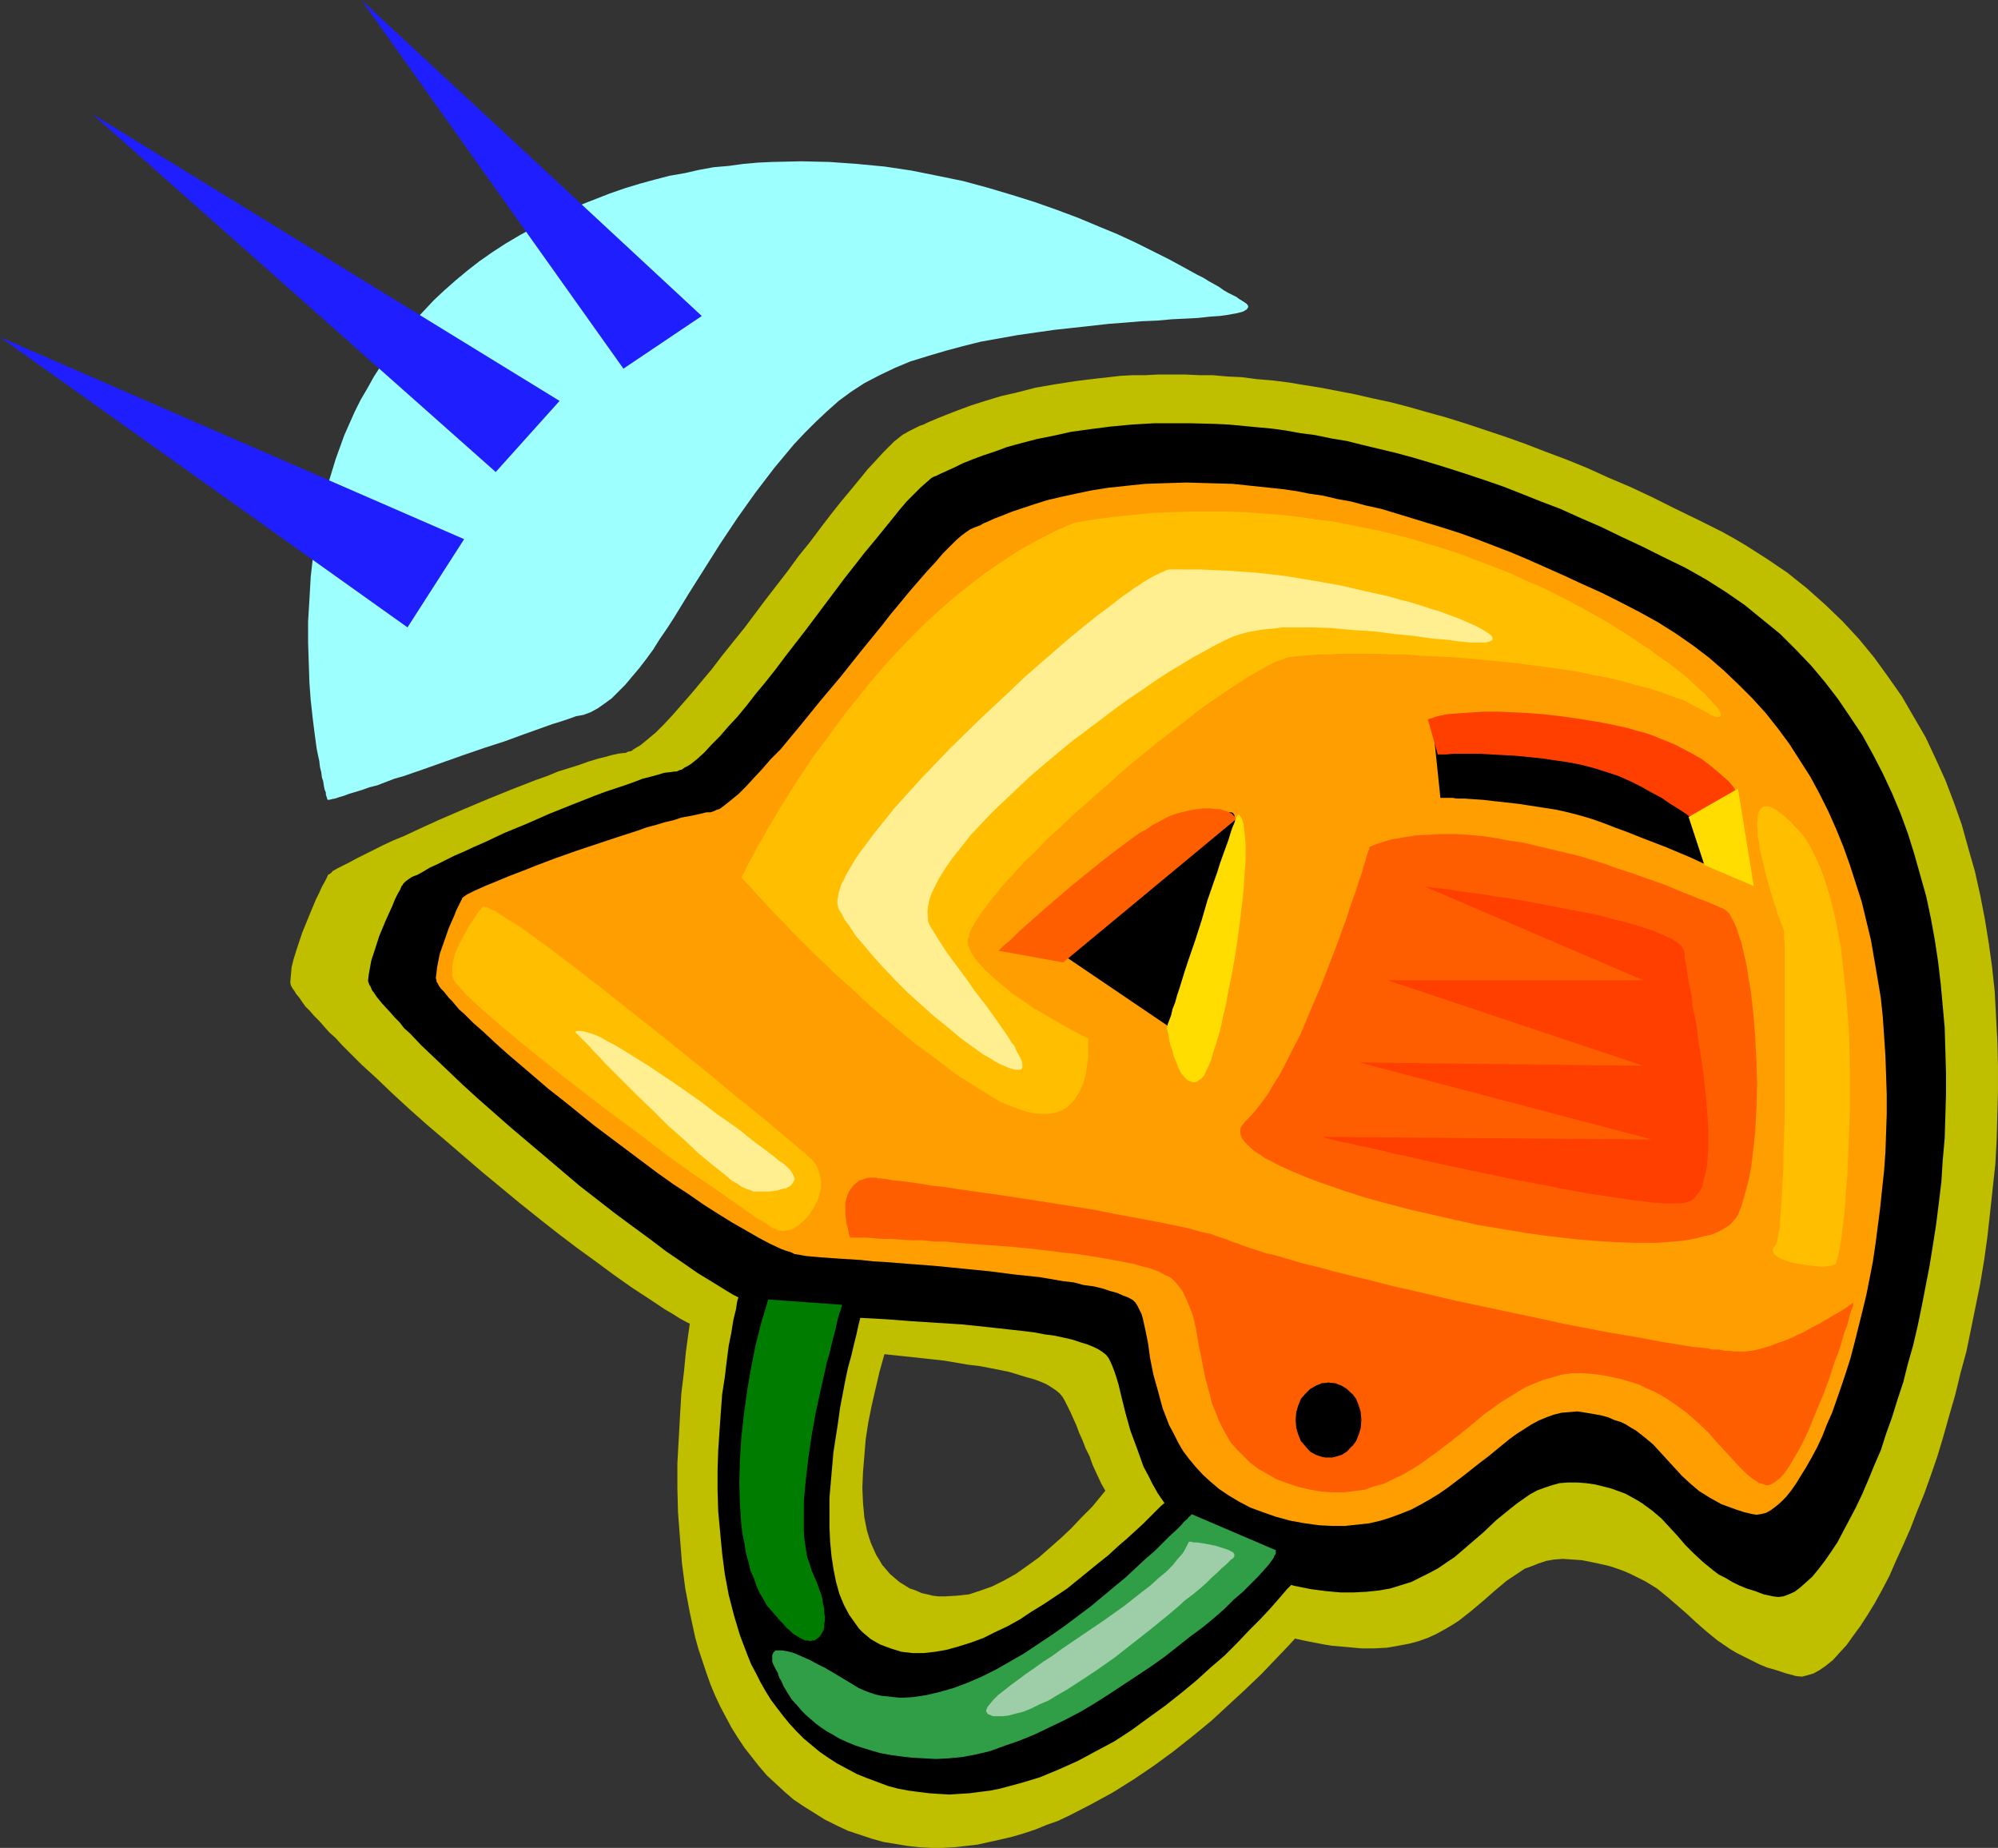 <?xml version="1.0" encoding="UTF-8" standalone="no"?>
<svg
   version="1.0"
   width="129.766mm"
   height="120mm"
   id="svg28"
   sodipodi:docname="Bike Helmet 2.wmf"
   xmlns:inkscape="http://www.inkscape.org/namespaces/inkscape"
   xmlns:sodipodi="http://sodipodi.sourceforge.net/DTD/sodipodi-0.dtd"
   xmlns="http://www.w3.org/2000/svg"
   xmlns:svg="http://www.w3.org/2000/svg">
  <rect width="100%" height="100%" fill="#333333" stroke="none"/>
  <sodipodi:namedview
     id="namedview28"
     pagecolor="#ffffff"
     bordercolor="#000000"
     borderopacity="0.25"
     inkscape:showpageshadow="2"
     inkscape:pageopacity="0.0"
     inkscape:pagecheckerboard="0"
     inkscape:deskcolor="#d1d1d1"
     inkscape:document-units="mm" />
  <defs
     id="defs1">
    <pattern
       id="WMFhbasepattern"
       patternUnits="userSpaceOnUse"
       width="6"
       height="6"
       x="0"
       y="0" />
  </defs>
  <path
     style="fill:#bfbf00;fill-opacity:1;fill-rule:evenodd;stroke:none"
     d="m 334.188,382.451 -0.162,0.162 v 0.162 l -0.323,0.323 -0.323,0.485 -0.485,0.485 -0.485,0.808 -0.485,0.808 -0.808,0.808 -0.808,0.969 -0.808,1.131 -0.97,1.293 -0.97,1.131 -1.131,1.293 -1.131,1.454 -1.293,1.616 -1.293,1.454 -2.909,3.232 -3.232,3.555 -3.394,3.555 -3.555,3.716 -3.878,3.716 -4.202,3.878 -4.202,3.878 -4.525,3.716 -4.686,3.716 -4.848,3.555 -5.01,3.393 -5.171,3.232 -5.333,2.908 -5.333,2.747 -2.747,1.293 -2.747,0.969 -2.747,1.131 -2.909,0.969 -2.747,0.808 -2.747,0.646 -2.909,0.646 -2.909,0.646 -2.747,0.323 -2.909,0.323 -2.909,0.162 h -2.909 l -2.909,-0.162 -2.909,-0.323 -2.909,-0.485 -2.909,-0.485 -2.909,-0.808 -2.909,-0.969 -2.909,-0.969 -2.747,-1.293 -2.909,-1.454 -2.586,-1.616 -2.586,-1.616 -2.424,-1.616 -2.262,-1.939 -2.262,-2.1 -2.101,-1.939 -1.939,-2.262 -1.778,-2.262 -1.778,-2.262 -1.616,-2.424 -1.616,-2.585 -1.293,-2.424 -1.454,-2.747 -1.293,-2.747 -1.131,-2.747 -0.97,-2.747 -0.97,-2.908 -0.97,-2.908 -0.808,-2.908 -1.293,-5.978 -1.131,-5.978 -0.808,-6.14 -0.485,-6.14 -0.485,-6.301 -0.162,-5.978 v -6.14 l 0.323,-5.817 0.323,-5.817 0.323,-5.494 0.646,-5.332 0.485,-5.009 0.646,-4.686 0.646,-4.524 0.323,-2.1 0.485,-1.939 0.323,-1.777 0.323,-1.777 0.323,-1.616 0.162,-1.616 0.323,-1.293 0.323,-1.293 0.162,-1.131 0.323,-0.969 0.162,-0.808 0.162,-0.808 0.162,-0.485 0.162,-0.485 v -0.323 0 l 57.53,-9.533 v 0 l -0.162,0.162 v 0.323 l -0.162,0.323 -0.323,0.485 -0.162,0.646 -0.323,0.646 -0.323,0.808 -0.485,0.969 -0.323,0.969 -0.97,2.1 -0.97,2.585 -1.131,2.747 -1.293,3.07 -1.131,3.393 -1.293,3.393 -1.293,3.716 -1.131,3.878 -1.293,3.878 -1.131,4.039 -1.131,4.039 -0.97,4.201 -0.97,4.201 -0.808,4.039 -0.646,4.201 -0.323,4.039 -0.323,3.878 -0.162,3.878 0.162,3.716 0.323,3.555 0.646,3.232 0.485,1.616 0.485,1.454 0.646,1.454 0.646,1.454 0.808,1.293 0.646,1.131 0.97,1.131 0.97,1.131 1.131,0.969 1.131,0.969 1.293,0.808 1.293,0.808 1.454,0.485 1.454,0.646 1.454,0.323 1.293,0.323 1.454,0.162 h 1.616 l 2.747,-0.162 3.07,-0.323 2.909,-0.969 2.747,-0.969 2.909,-1.454 2.909,-1.616 2.747,-1.939 2.909,-2.1 2.586,-2.262 2.747,-2.424 2.586,-2.424 2.586,-2.747 2.586,-2.585 2.262,-2.747 2.262,-2.747 2.101,-2.747 2.101,-2.747 1.939,-2.585 1.778,-2.585 1.778,-2.424 1.454,-2.262 1.454,-2.1 1.131,-1.939 1.131,-1.777 0.97,-1.454 0.646,-1.131 0.323,-0.485 0.162,-0.323 0.162,-0.323 0.162,-0.323 h 0.162 v -0.162 z"
     id="path1" />
  <path
     style="fill:#bfbf00;fill-opacity:1;fill-rule:evenodd;stroke:none"
     d="m 80.477,214.735 v 0 0.162 l -0.162,0.323 -0.162,0.323 -0.485,0.969 -0.646,1.131 -0.646,1.454 -0.808,1.616 -0.808,1.939 -0.808,1.939 -1.778,4.363 -1.454,4.363 -0.646,2.1 -0.485,1.939 -0.162,1.777 -0.162,1.777 v 0.323 l 0.162,0.646 0.323,0.646 0.485,0.646 0.485,0.808 0.808,0.969 0.646,0.969 0.808,1.131 1.131,1.131 0.97,1.131 1.293,1.293 1.131,1.293 1.293,1.454 1.616,1.454 1.454,1.616 1.616,1.616 3.232,3.232 3.717,3.393 3.878,3.716 4.04,3.716 4.363,3.878 4.363,3.716 9.211,7.917 9.373,7.756 4.848,3.878 4.525,3.555 4.686,3.555 4.686,3.393 4.363,3.232 4.363,3.07 4.202,2.747 3.878,2.585 1.939,1.131 1.778,1.131 1.778,0.969 1.778,0.808 1.616,0.969 1.616,0.646 1.454,0.646 1.454,0.646 1.293,0.485 1.293,0.323 1.131,0.323 h 0.97 l 2.101,0.323 h 2.262 l 2.424,0.162 2.586,0.323 2.586,0.162 2.747,0.162 5.656,0.485 5.979,0.485 6.141,0.485 6.141,0.646 6.141,0.646 5.818,0.646 5.656,0.969 2.747,0.323 2.586,0.485 2.424,0.485 2.424,0.485 2.101,0.646 2.101,0.646 1.778,0.485 1.778,0.646 1.454,0.646 1.293,0.808 0.97,0.646 0.97,0.808 0.646,0.808 0.646,1.131 0.646,1.293 0.646,1.293 0.646,1.454 0.808,1.777 0.646,1.777 0.808,1.777 0.808,2.1 0.97,1.939 0.808,2.262 0.97,2.1 1.131,2.424 1.293,2.262 1.293,2.262 1.293,2.424 1.454,2.424 1.778,2.262 1.778,2.424 1.939,2.262 1.939,2.262 2.262,2.262 2.424,2.262 2.586,2.1 2.747,1.939 3.07,1.939 3.07,1.777 3.394,1.777 3.555,1.616 3.878,1.454 4.04,1.293 4.363,1.131 2.262,0.485 4.202,0.808 1.939,0.323 3.717,0.323 3.555,0.323 h 3.232 l 3.07,-0.162 2.747,-0.485 2.586,-0.485 2.424,-0.646 2.262,-0.808 2.101,-0.969 1.778,-0.969 1.939,-1.131 1.778,-1.131 3.07,-2.424 3.07,-2.585 2.747,-2.424 2.909,-2.424 1.454,-0.969 1.454,-0.969 1.454,-0.969 1.778,-0.646 1.616,-0.646 1.939,-0.646 1.939,-0.323 2.101,-0.162 2.262,0.162 2.424,0.162 2.424,0.485 2.262,0.485 2.101,0.485 1.939,0.646 1.778,0.646 1.778,0.808 1.616,0.808 1.616,0.808 2.909,1.777 2.586,2.1 4.848,4.201 2.262,2.1 2.586,2.262 2.586,2.1 3.07,2.1 1.616,0.969 1.616,0.808 1.939,0.969 1.939,0.969 1.939,0.808 2.262,0.646 2.424,0.808 2.424,0.646 1.454,0.162 1.293,-0.323 1.616,-0.485 1.454,-0.808 1.616,-1.131 1.616,-1.293 1.616,-1.777 1.778,-1.939 1.616,-2.262 1.778,-2.424 1.778,-2.747 1.778,-2.908 1.778,-3.232 1.778,-3.393 1.616,-3.716 1.778,-3.878 1.778,-4.039 1.616,-4.201 1.778,-4.363 1.616,-4.524 1.616,-4.686 1.454,-4.847 1.454,-5.17 1.454,-5.009 1.293,-5.332 1.454,-5.332 1.131,-5.494 2.262,-11.149 0.97,-5.817 0.808,-5.817 0.646,-5.817 1.293,-11.957 0.323,-5.978 0.162,-6.14 0.162,-5.978 v -5.978 l -0.162,-6.14 -0.323,-5.978 -0.323,-6.14 -0.646,-5.978 -0.808,-5.817 -0.97,-5.978 -1.131,-5.817 -1.293,-5.817 -1.616,-5.655 -1.616,-5.817 -1.939,-5.494 -2.101,-5.494 -2.424,-5.332 -2.424,-5.17 -2.909,-5.009 -2.909,-5.009 -3.394,-4.847 -3.394,-4.686 -3.717,-4.524 -4.04,-4.363 -4.202,-4.039 -4.525,-4.039 -4.848,-3.878 -5.01,-3.393 -5.333,-3.393 -2.747,-1.616 -2.909,-1.616 -5.818,-2.908 -5.656,-2.747 -5.494,-2.747 -5.494,-2.585 -5.333,-2.262 -5.333,-2.424 -5.171,-2.1 -5.171,-1.939 -5.01,-1.939 -5.01,-1.777 -4.848,-1.616 -4.848,-1.616 -4.686,-1.454 -4.686,-1.293 -4.525,-1.293 -4.363,-1.131 -4.525,-0.969 -4.202,-0.969 -4.202,-0.808 -4.202,-0.808 -4.04,-0.646 -3.878,-0.646 -3.878,-0.485 -3.878,-0.323 -3.717,-0.485 -3.555,-0.162 -3.555,-0.323 h -3.394 l -3.394,-0.162 h -3.394 -3.232 l -3.07,0.162 h -3.07 l -3.07,0.162 -2.747,0.323 -2.909,0.323 -2.747,0.323 -2.586,0.323 -5.171,0.808 -4.686,0.808 -4.363,1.131 -4.202,0.969 -3.717,1.131 -3.555,1.131 -3.07,1.131 -2.909,1.131 -2.424,0.969 -2.262,0.969 -0.97,0.485 -0.97,0.323 -1.616,0.808 -0.646,0.323 -0.646,0.323 -0.485,0.323 -0.646,0.323 -0.646,0.485 -0.808,0.646 -0.808,0.646 -0.808,0.808 -1.778,1.777 -1.778,1.939 -2.101,2.262 -2.101,2.585 -2.262,2.747 -2.424,2.908 -2.424,3.07 -2.586,3.393 -2.424,3.232 -2.747,3.393 -2.586,3.555 -5.494,7.109 -5.333,7.109 -2.747,3.393 -2.586,3.232 -2.586,3.393 -2.586,3.07 -2.424,2.908 -2.262,2.585 -2.262,2.585 -2.101,2.262 -2.101,2.1 -1.939,1.616 -0.97,0.808 -0.808,0.646 -0.808,0.485 -0.808,0.485 -0.646,0.485 -0.808,0.162 -0.646,0.323 h -0.485 l -1.293,0.162 -1.454,0.323 -1.778,0.485 -1.939,0.485 -2.101,0.646 -2.262,0.808 -2.586,0.808 -2.586,0.808 -2.747,1.131 -2.747,0.969 -5.818,2.262 -5.979,2.424 -6.141,2.585 -5.979,2.585 -5.656,2.585 -2.747,1.293 -2.747,1.131 -2.424,1.131 -2.262,1.131 -2.262,1.131 -1.939,0.969 -1.778,0.969 -1.616,0.808 -1.293,0.646 -1.131,0.646 -0.646,0.646 z"
     id="path2" />
  <path
     style="fill:#000000;fill-opacity:1;fill-rule:evenodd;stroke:none"
     d="m 99.061,216.835 v 0 l -0.162,0.162 v 0.162 l -0.323,0.323 -0.323,0.808 -0.646,1.131 -0.646,1.293 -0.646,1.616 -0.808,1.777 -0.808,1.777 -1.616,3.878 -1.293,4.039 -0.646,1.939 -0.323,1.777 -0.323,1.777 -0.162,1.454 0.162,0.485 0.162,0.485 0.323,0.485 0.323,0.808 0.485,0.646 0.646,0.969 0.646,0.808 0.808,0.969 1.939,2.1 1.131,1.293 1.131,1.131 1.131,1.454 1.454,1.293 2.747,2.908 3.07,2.908 3.394,3.232 3.555,3.393 3.717,3.393 4.04,3.555 4.04,3.555 8.403,7.109 8.565,7.271 4.363,3.393 4.363,3.393 4.363,3.232 4.202,3.07 4.04,3.07 4.04,2.747 3.717,2.585 3.717,2.262 3.394,2.1 1.616,0.969 1.616,0.808 1.454,0.646 1.616,0.646 1.293,0.646 1.293,0.646 1.293,0.323 0.97,0.323 1.131,0.162 0.97,0.162 1.939,0.162 2.101,0.162 2.424,0.162 2.424,0.162 2.424,0.162 2.747,0.162 5.818,0.323 5.979,0.323 6.302,0.485 12.605,0.808 6.141,0.646 5.818,0.646 2.909,0.323 2.586,0.323 2.586,0.485 2.424,0.323 2.262,0.485 2.101,0.485 1.939,0.646 1.616,0.485 1.616,0.646 1.293,0.646 0.97,0.646 0.808,0.646 0.646,0.808 0.485,0.969 0.485,1.131 0.485,1.293 0.485,1.454 0.485,1.616 0.808,3.393 0.485,1.939 0.485,1.939 1.131,4.039 1.616,4.363 0.808,2.262 0.808,2.262 1.131,2.1 1.131,2.262 1.293,2.262 1.454,2.1 1.616,2.262 1.616,2.1 1.939,2.1 2.101,1.939 2.262,1.777 2.586,1.939 2.747,1.616 2.909,1.616 3.07,1.454 3.555,1.454 3.717,1.131 3.878,1.131 4.04,0.808 3.717,0.485 3.555,0.323 h 3.394 l 3.07,-0.162 3.07,-0.323 2.747,-0.485 2.586,-0.808 2.586,-0.808 2.262,-1.131 2.262,-1.131 2.101,-1.131 2.101,-1.454 1.939,-1.293 3.555,-3.07 3.394,-2.908 3.232,-3.07 3.394,-2.747 1.616,-1.293 1.616,-1.131 1.616,-1.131 1.778,-0.969 1.778,-0.646 1.939,-0.646 1.778,-0.485 2.101,-0.162 h 2.101 l 2.262,0.162 2.262,0.323 1.939,0.485 1.939,0.485 1.778,0.646 1.778,0.646 1.454,0.808 1.454,0.808 1.293,0.808 2.424,1.777 2.262,1.939 1.939,2.1 1.939,2.1 1.939,2.262 2.101,2.1 2.262,2.1 2.586,2.1 1.293,0.969 1.616,0.808 1.616,0.969 1.616,0.808 1.939,0.808 2.101,0.646 2.101,0.808 2.262,0.485 1.293,0.162 1.293,-0.162 1.293,-0.485 1.454,-0.646 1.293,-0.969 1.454,-1.293 1.616,-1.454 1.454,-1.777 1.616,-2.1 1.454,-2.1 1.616,-2.424 1.454,-2.747 1.454,-2.747 1.616,-3.07 1.616,-3.393 1.454,-3.393 1.454,-3.555 1.616,-3.716 1.293,-4.039 1.454,-4.039 1.293,-4.201 1.454,-4.363 1.131,-4.524 1.293,-4.524 1.131,-4.847 0.97,-4.686 0.97,-5.009 0.97,-5.009 0.808,-5.009 0.808,-5.17 0.646,-5.17 0.646,-5.332 0.323,-5.17 0.485,-5.494 0.162,-5.332 0.162,-5.332 v -5.494 l -0.162,-5.494 -0.162,-5.494 -0.485,-5.332 -0.485,-5.332 -0.646,-5.494 -0.808,-5.332 -0.97,-5.332 -1.131,-5.332 -1.454,-5.17 -1.454,-5.17 -1.616,-5.17 -1.778,-4.847 -2.101,-5.009 -2.262,-4.847 -2.424,-4.686 -2.586,-4.686 -2.909,-4.363 -3.07,-4.524 -3.232,-4.201 -3.394,-4.039 -3.717,-3.878 -3.878,-3.878 -4.363,-3.555 -4.363,-3.555 -4.686,-3.232 -4.848,-3.07 -5.171,-2.908 -5.333,-2.585 -5.171,-2.585 -5.171,-2.424 -5.01,-2.424 -4.848,-2.1 -5.01,-2.262 -4.686,-1.777 -4.848,-1.939 -4.525,-1.777 -4.686,-1.616 -4.363,-1.454 -4.525,-1.454 -4.202,-1.293 -4.363,-1.293 -4.202,-1.131 -4.04,-0.969 -4.04,-0.969 -3.878,-0.969 -3.878,-0.646 -3.878,-0.808 -3.717,-0.485 -3.555,-0.646 -3.555,-0.485 -3.555,-0.323 -3.394,-0.323 -3.394,-0.323 -3.232,-0.162 -6.302,-0.162 h -3.07 -2.909 -2.909 l -5.494,0.323 -5.171,0.485 -5.01,0.646 -4.686,0.646 -4.363,0.969 -4.04,0.808 -3.717,0.969 -3.555,0.969 -3.07,1.131 -2.909,0.969 -2.586,0.969 -2.424,0.969 -1.939,0.969 -1.778,0.808 -1.454,0.646 -1.293,0.646 -0.485,0.162 -0.646,0.323 -1.293,1.131 -1.454,1.293 -1.616,1.616 -1.778,1.777 -1.778,2.1 -1.939,2.424 -2.101,2.585 -2.101,2.585 -2.424,2.908 -2.262,2.908 -2.424,3.07 -4.848,6.463 -4.848,6.463 -5.01,6.463 -2.424,3.232 -2.424,3.07 -2.424,2.908 -2.262,2.908 -2.262,2.747 -2.262,2.424 -1.939,2.262 -2.101,2.1 -1.778,1.939 -1.778,1.616 -1.616,1.293 -0.808,0.485 -0.646,0.323 -0.646,0.485 -0.646,0.162 -0.646,0.323 h -0.485 l -1.131,0.162 -1.454,0.162 -1.616,0.485 -1.778,0.485 -1.939,0.485 -2.101,0.808 -2.262,0.808 -2.424,0.808 -2.424,0.808 -2.586,0.969 -5.333,2.1 -5.656,2.262 -5.494,2.424 -5.494,2.262 -5.171,2.424 -2.586,1.131 -2.424,1.131 -2.262,0.969 -2.262,1.131 -1.939,0.969 -1.778,0.808 -1.616,0.969 -1.454,0.808 -1.293,0.485 -0.97,0.646 -0.646,0.485 z"
     id="path3" />
  <path
     style="fill:#ff9e00;fill-opacity:1;fill-rule:evenodd;stroke:none"
     d="m 113.443,220.39 v 0.162 l -0.162,0.323 -0.323,0.646 -0.485,0.969 -0.485,0.969 -0.485,1.293 -0.646,1.454 -0.646,1.454 -1.131,3.232 -1.131,3.232 -0.323,1.616 -0.323,1.616 -0.162,1.454 -0.162,1.293 0.162,0.485 v 0.323 l 0.323,0.485 0.323,0.646 0.485,0.646 0.646,0.646 0.646,0.808 0.646,0.808 0.808,0.808 0.808,0.969 0.97,1.131 1.131,0.969 2.262,2.262 2.586,2.262 2.747,2.585 3.07,2.747 3.232,2.747 3.394,2.908 3.394,2.908 3.717,2.908 7.595,6.14 7.757,5.817 7.757,5.817 3.878,2.747 3.717,2.424 3.717,2.585 3.555,2.262 3.394,2.1 3.394,1.939 3.07,1.777 2.747,1.454 2.747,1.293 1.293,0.485 1.131,0.323 0.97,0.485 1.131,0.162 0.808,0.162 0.97,0.162 1.778,0.162 1.939,0.162 2.262,0.162 2.262,0.162 2.586,0.162 2.586,0.162 2.909,0.323 2.909,0.162 6.141,0.485 6.302,0.485 13.09,1.293 6.302,0.808 6.141,0.646 2.909,0.485 2.747,0.485 2.747,0.323 2.424,0.646 2.424,0.323 2.101,0.485 1.939,0.646 1.778,0.485 1.454,0.646 1.293,0.485 1.131,0.646 0.646,0.646 0.485,0.808 0.485,0.969 0.485,0.969 0.323,1.131 0.323,1.454 0.323,1.454 0.323,1.616 0.323,1.616 0.485,3.555 0.808,4.039 1.131,4.039 1.131,4.201 0.808,2.1 0.808,2.1 1.131,2.1 1.131,2.262 1.131,1.939 1.454,1.939 1.616,1.939 1.778,1.939 1.939,1.777 2.101,1.777 2.424,1.616 2.424,1.454 2.747,1.454 3.07,1.131 3.232,1.131 3.555,0.969 3.555,0.646 3.555,0.485 3.232,0.162 h 3.07 l 3.07,-0.323 2.909,-0.323 2.747,-0.646 2.586,-0.808 2.586,-0.969 2.424,-0.969 2.424,-1.293 2.262,-1.293 2.101,-1.293 2.101,-1.454 4.04,-3.07 3.878,-3.07 1.939,-1.454 1.778,-1.454 3.555,-2.908 1.778,-1.293 1.778,-1.131 1.778,-1.131 1.778,-0.969 1.939,-0.808 1.778,-0.646 1.939,-0.485 1.939,-0.162 1.939,-0.162 2.101,0.323 1.939,0.323 1.778,0.323 1.778,0.485 1.454,0.646 1.616,0.485 1.293,0.646 1.293,0.808 1.131,0.646 2.262,1.777 1.939,1.616 3.555,3.878 3.555,3.878 2.101,1.939 2.101,1.777 1.293,0.808 1.293,0.808 1.454,0.808 1.454,0.808 1.778,0.646 1.778,0.646 1.939,0.646 2.101,0.485 0.97,0.162 1.131,-0.162 1.293,-0.323 1.131,-0.646 1.293,-0.969 1.131,-0.969 1.293,-1.293 1.293,-1.616 1.131,-1.616 1.293,-2.1 1.293,-2.1 1.293,-2.262 1.293,-2.424 1.293,-2.747 1.131,-2.908 1.293,-2.908 1.131,-3.232 1.131,-3.232 1.131,-3.393 1.131,-3.555 0.97,-3.716 0.97,-3.878 0.97,-3.878 0.97,-4.039 0.808,-4.039 0.808,-4.201 0.646,-4.363 1.131,-8.725 0.485,-4.686 0.485,-4.524 0.323,-4.524 0.162,-4.686 0.162,-4.686 v -4.686 l -0.162,-4.847 -0.162,-4.686 -0.323,-4.847 -0.323,-4.686 -0.485,-4.686 -0.808,-4.847 -0.808,-4.686 -0.808,-4.686 -1.131,-4.686 -1.131,-4.686 -1.454,-4.524 -1.454,-4.524 -1.616,-4.524 -1.778,-4.363 -1.939,-4.363 -2.101,-4.201 -2.262,-4.201 -2.586,-4.039 -2.586,-4.039 -2.747,-3.716 -3.07,-3.878 -3.232,-3.555 -3.394,-3.393 -3.555,-3.393 -3.717,-3.232 -4.04,-3.07 -4.202,-2.908 -4.363,-2.747 -4.686,-2.585 -4.686,-2.424 -4.525,-2.262 -4.686,-2.1 -4.525,-2.1 -4.363,-1.939 -4.363,-1.939 -4.202,-1.777 -4.202,-1.616 -4.202,-1.616 -4.04,-1.454 -4.04,-1.293 -7.918,-2.424 -3.717,-1.131 -3.717,-1.131 -3.717,-0.808 -3.555,-0.969 -3.555,-0.646 -3.394,-0.808 -3.394,-0.485 -3.232,-0.646 -3.394,-0.485 -6.141,-0.646 -6.141,-0.646 -5.818,-0.162 -5.494,-0.162 -5.171,0.162 -4.848,0.162 -4.686,0.485 -4.525,0.485 -4.04,0.646 -3.878,0.808 -3.717,0.808 -3.394,0.808 -3.07,0.969 -2.909,0.969 -2.424,0.808 -2.424,0.969 -2.101,0.808 -1.778,0.808 -0.808,0.323 -0.808,0.485 -1.293,0.485 -1.131,0.485 -0.485,0.323 -0.485,0.323 -0.646,0.485 -0.646,0.485 -1.293,1.131 -1.616,1.616 -1.616,1.616 -1.778,2.1 -2.101,2.262 -2.101,2.424 -2.101,2.424 -2.262,2.747 -2.424,2.908 -2.262,2.908 -5.01,6.14 -5.01,6.301 -5.171,6.14 -4.848,5.978 -2.424,2.908 -2.262,2.747 -2.424,2.424 -2.101,2.424 -2.101,2.262 -1.939,2.1 -1.778,1.777 -1.778,1.454 -1.616,1.293 -0.646,0.485 -0.646,0.485 -0.646,0.162 -0.646,0.323 -0.485,0.162 -0.485,0.162 h -0.97 l -1.293,0.323 -1.454,0.323 -1.616,0.323 -1.778,0.323 -1.939,0.646 -2.101,0.485 -2.101,0.646 -2.424,0.646 -2.262,0.808 -5.01,1.616 -10.181,3.393 -5.01,1.777 -4.686,1.777 -2.424,0.969 -2.101,0.808 -2.101,0.808 -1.939,0.808 -1.939,0.808 -1.616,0.646 -1.454,0.646 -1.454,0.646 -0.97,0.485 -0.97,0.485 -0.646,0.485 z"
     id="path4" />
  <path
     style="fill:#ff5e00;fill-opacity:1;fill-rule:evenodd;stroke:none"
     d="m 214.281,289.06 h 0.323 0.162 0.485 l 0.323,0.162 h 0.485 l 1.454,0.162 1.616,0.323 1.939,0.162 2.424,0.323 2.424,0.323 2.747,0.485 3.07,0.323 3.07,0.485 3.394,0.485 3.394,0.485 3.555,0.485 7.434,1.131 15.352,2.424 7.434,1.454 3.555,0.646 3.394,0.646 3.394,0.646 3.07,0.646 3.07,0.646 2.747,0.808 2.424,0.485 2.262,0.808 1.939,0.646 1.616,0.646 0.97,0.323 0.808,0.323 0.97,0.323 1.293,0.485 1.131,0.323 1.454,0.485 1.454,0.485 1.616,0.323 3.394,0.969 3.717,1.131 4.04,0.969 4.202,1.131 4.525,1.131 4.686,1.131 5.01,1.293 5.01,1.131 10.342,2.424 10.666,2.262 10.666,2.262 5.171,1.131 5.01,0.969 5.01,0.969 4.686,0.808 4.686,0.808 4.202,0.808 4.04,0.646 3.878,0.646 1.778,0.162 1.616,0.162 1.616,0.323 h 1.454 l 1.454,0.323 h 1.293 l 1.131,0.162 h 2.909 l 0.646,-0.162 h 0.646 l 2.101,-0.485 2.262,-0.646 2.101,-0.808 2.262,-0.808 4.202,-1.939 1.939,-1.131 1.939,-0.969 1.616,-0.969 1.616,-0.969 1.454,-0.808 1.293,-0.808 0.97,-0.646 0.646,-0.485 0.485,-0.323 v -0.162 h 0.162 l -0.162,0.162 v 0.485 l -0.162,0.646 -0.323,0.808 -0.323,0.969 -0.323,1.293 -0.323,1.293 -0.646,1.616 -0.485,1.616 -0.485,1.777 -0.646,1.939 -0.808,1.939 -1.293,4.039 -1.616,4.363 -1.778,4.201 -1.616,4.039 -1.778,3.716 -0.97,1.777 -0.97,1.616 -0.808,1.454 -0.97,1.454 -0.808,1.131 -0.97,0.969 -0.808,0.646 -0.97,0.646 -0.808,0.323 h -0.808 l -0.808,-0.323 -0.808,-0.162 -0.646,-0.485 -0.808,-0.485 -1.616,-1.293 -1.616,-1.616 -1.778,-1.939 -1.939,-2.1 -2.101,-2.262 -2.101,-2.424 -2.424,-2.262 -2.747,-2.424 -2.909,-2.1 -1.616,-1.131 -1.616,-0.969 -1.778,-0.969 -1.939,-0.808 -1.939,-0.969 -2.101,-0.646 -2.101,-0.646 -2.262,-0.485 -2.424,-0.485 -2.424,-0.323 -2.586,-0.162 h -2.424 l -2.424,0.323 -2.262,0.646 -2.262,0.646 -2.101,0.808 -2.262,0.969 -1.939,1.131 -2.101,1.293 -2.101,1.293 -4.04,2.908 -3.878,3.232 -4.04,3.232 -4.04,3.07 -4.04,2.908 -2.101,1.293 -2.262,1.293 -2.101,0.969 -2.262,1.131 -2.424,0.646 -2.262,0.808 -2.586,0.323 -2.424,0.323 h -2.747 l -2.747,-0.162 -2.747,-0.485 -2.909,-0.646 -2.909,-0.969 -2.586,-0.969 -2.262,-1.293 -2.262,-1.293 -1.939,-1.454 -1.616,-1.616 -1.616,-1.616 -1.454,-1.616 -1.131,-1.939 -0.97,-1.777 -0.97,-1.939 -0.808,-2.1 -0.808,-1.939 -0.485,-2.1 -1.131,-4.039 -0.808,-4.201 -0.808,-3.878 -0.646,-3.878 -0.808,-3.555 -0.646,-1.616 -0.646,-1.616 -0.646,-1.454 -0.646,-1.293 -0.97,-1.293 -0.97,-1.131 -1.131,-0.969 -1.454,-0.646 -1.454,-0.808 -1.778,-0.646 -1.939,-0.485 -2.262,-0.646 -2.424,-0.485 -2.586,-0.485 -2.747,-0.485 -2.909,-0.485 -3.07,-0.485 -3.232,-0.323 -6.464,-0.808 -6.464,-0.646 -6.626,-0.485 -6.464,-0.485 -3.07,-0.323 h -2.909 l -2.909,-0.323 h -2.747 l -2.586,-0.162 -2.424,-0.162 h -2.101 l -1.939,-0.162 -1.778,-0.162 h -1.454 -1.131 -0.808 -0.646 l -0.162,-0.162 -0.162,-0.485 -0.162,-0.646 -0.162,-0.969 -0.323,-1.131 -0.162,-1.131 -0.162,-1.293 v -1.454 -1.293 l 0.323,-1.293 0.485,-1.293 0.646,-0.969 0.808,-0.969 0.646,-0.485 0.646,-0.485 0.646,-0.162 0.808,-0.323 0.808,-0.162 z"
     id="path5" />
  <path
     style="fill:#000000;fill-opacity:1;fill-rule:evenodd;stroke:none"
     d="m 260.337,233.962 30.058,20.359 v 0 l 0.162,-0.646 0.323,-0.646 0.162,-0.969 0.485,-1.293 0.323,-1.454 0.646,-1.616 0.485,-1.777 0.646,-2.1 0.485,-2.1 0.646,-2.262 0.808,-2.262 1.293,-5.009 2.747,-10.179 1.131,-5.009 0.646,-2.262 0.485,-2.424 0.323,-2.1 0.323,-2.1 0.323,-1.777 0.323,-1.777 v -1.454 l 0.162,-1.293 -0.162,-0.969 -0.162,-0.808 -0.323,-0.485 -0.323,-0.162 h -0.646 l -0.646,0.323 -0.97,0.323 -0.97,0.646 -1.131,0.646 -1.293,0.969 -1.454,0.969 -1.454,1.131 -1.616,1.131 -1.616,1.454 -3.555,2.747 -3.555,3.07 -3.555,3.232 -3.555,3.232 -3.555,3.07 -3.232,3.07 -1.454,1.293 -1.454,1.293 -1.293,1.293 -1.131,0.969 -1.131,0.969 -0.808,0.969 -0.808,0.646 -0.485,0.485 -0.485,0.485 z"
     id="path6" />
  <path
     style="fill:#000000;fill-opacity:1;fill-rule:evenodd;stroke:none"
     d="m 351.641,177.249 1.939,18.581 h 0.646 0.485 1.131 0.808 l 0.808,0.162 h 1.939 l 2.262,0.162 2.424,0.162 2.747,0.323 2.909,0.323 2.909,0.323 6.302,0.969 3.07,0.485 2.909,0.646 3.07,0.808 2.747,0.808 2.747,0.969 2.909,1.131 3.07,1.131 3.232,1.293 6.302,2.424 3.07,1.293 3.07,1.293 2.747,1.293 2.586,0.969 2.262,1.131 0.97,0.485 1.131,0.323 0.808,0.485 0.808,0.323 0.646,0.323 0.646,0.323 0.323,0.162 0.323,0.162 h 0.323 v 0 l -2.909,-21.328 h -0.162 l -0.162,-0.323 -0.162,-0.162 -0.808,-0.646 -1.131,-0.969 -1.293,-0.969 -1.616,-1.293 -1.939,-1.293 -2.101,-1.454 -2.424,-1.454 -2.747,-1.454 -3.07,-1.454 -3.232,-1.454 -3.555,-1.454 -3.717,-1.131 -4.04,-1.293 -4.363,-0.969 -4.202,-0.646 -4.04,-0.646 -3.878,-0.323 -3.555,-0.323 -3.394,-0.162 h -3.07 l -2.909,0.162 -2.586,0.162 -2.262,0.323 -2.101,0.162 -1.616,0.323 -1.454,0.162 -1.131,0.323 -0.808,0.162 -0.485,0.162 z"
     id="path7" />
  <path
     style="fill:#000000;fill-opacity:1;fill-rule:evenodd;stroke:none"
     d="m 326.108,339.472 h 0.808 l 0.808,0.162 1.454,0.485 1.454,0.808 1.131,1.131 0.97,1.454 0.646,1.454 0.485,1.777 0.162,1.777 -0.162,1.777 -0.485,1.777 -0.646,1.454 -0.97,1.454 -1.131,1.131 -1.454,0.808 -1.454,0.485 -0.808,0.162 h -0.808 -0.808 l -0.808,-0.162 -1.454,-0.485 -1.293,-0.808 -1.131,-1.131 -1.131,-1.454 -0.646,-1.454 -0.485,-1.777 -0.162,-1.777 0.162,-1.777 0.485,-1.777 0.646,-1.454 1.131,-1.454 1.131,-1.131 1.293,-0.808 1.454,-0.485 0.808,-0.162 z"
     id="path8" />
  <path
     style="fill:#000000;fill-opacity:1;fill-rule:evenodd;stroke:none"
     d="m 326.108,339.633 h 0.808 l 0.808,0.162 h -0.162 l 1.616,0.485 1.293,0.808 v 0 l 1.131,1.131 v 0 l 0.97,1.293 0.808,1.454 0.323,1.777 v 0 l 0.323,1.777 -0.323,1.777 v 0 l -0.323,1.616 -0.808,1.616 -0.97,1.293 v 0 l -1.131,1.131 v 0 l -1.293,0.808 -1.616,0.485 h 0.162 l -0.808,0.162 h -0.808 -0.808 l -0.808,-0.162 v 0 l -1.454,-0.485 -1.293,-0.808 v 0 l -1.131,-1.131 v 0 l -0.97,-1.293 -0.646,-1.616 -0.485,-1.616 v 0 l -0.162,-1.777 0.162,-1.777 v 0 l 0.485,-1.777 0.646,-1.454 0.97,-1.293 v 0 l 1.131,-1.131 v 0 l 1.293,-0.808 1.454,-0.485 v 0 l 0.808,-0.162 h 0.808 v -0.323 l -0.808,0.162 h -0.808 v 0 l -1.454,0.646 -1.454,0.808 -1.131,1.131 v 0 l -1.131,1.293 -0.646,1.616 -0.485,1.616 v 0.162 l -0.162,1.777 0.162,1.777 v 0.162 l 0.485,1.616 0.646,1.616 1.131,1.293 v 0 l 1.131,1.293 1.454,0.808 1.454,0.485 v 0 l 0.808,0.162 h 0.808 0.808 l 0.808,-0.162 v 0 l 1.616,-0.485 1.293,-0.808 1.131,-1.293 h 0.162 l 0.97,-1.293 0.646,-1.616 0.485,-1.616 v -0.162 l 0.162,-1.777 -0.162,-1.777 v -0.162 l -0.485,-1.616 -0.646,-1.616 -0.97,-1.293 h -0.162 l -1.131,-1.131 -1.293,-0.808 -1.616,-0.646 v 0 h -0.808 l -0.808,-0.162 z"
     id="path9" />
  <path
     style="fill:#ffbf00;fill-opacity:1;fill-rule:evenodd;stroke:none"
     d="m 181.961,215.22 0.162,0.162 0.162,0.323 0.485,0.485 0.485,0.646 0.808,0.646 0.808,0.969 0.97,1.131 1.131,1.131 1.293,1.454 1.293,1.454 1.616,1.616 1.616,1.616 1.616,1.777 1.939,1.939 1.778,1.777 2.101,2.1 2.101,1.939 2.101,2.1 4.686,4.201 4.686,4.363 5.171,4.363 5.171,4.363 5.494,4.039 5.333,4.039 5.656,3.555 2.586,1.616 2.424,1.454 2.424,0.969 2.101,0.808 1.939,0.646 1.778,0.323 1.616,0.162 h 1.616 l 1.454,-0.162 1.131,-0.323 1.131,-0.485 1.131,-0.646 0.808,-0.808 0.808,-0.808 0.646,-0.969 0.646,-0.969 0.485,-1.131 0.485,-0.969 0.646,-2.262 0.323,-2.262 0.323,-2.1 v -1.777 -1.939 -0.485 -0.323 0 l -0.323,-0.162 -0.323,-0.162 -0.485,-0.323 -0.485,-0.162 -0.808,-0.485 -1.616,-0.808 -1.939,-1.131 -2.262,-1.293 -2.424,-1.454 -2.586,-1.454 -2.586,-1.777 -2.586,-1.777 -2.424,-1.939 -2.262,-1.939 -2.101,-1.939 -1.778,-1.939 -0.808,-0.969 -0.646,-0.969 -0.485,-0.969 -0.485,-0.969 -0.162,-0.646 v -0.485 -0.646 l 0.323,-0.646 0.162,-0.969 0.323,-0.808 0.485,-0.808 0.485,-0.969 0.646,-0.969 0.646,-0.969 1.616,-2.262 1.939,-2.424 2.101,-2.585 2.424,-2.585 2.586,-2.908 2.909,-2.747 2.909,-3.07 3.232,-2.908 3.232,-3.07 6.787,-5.978 6.949,-6.14 6.949,-5.655 3.555,-2.747 3.394,-2.585 3.232,-2.585 3.232,-2.262 3.07,-2.1 2.909,-1.939 2.747,-1.777 2.586,-1.454 2.262,-1.293 1.939,-0.969 1.939,-0.646 0.646,-0.323 0.808,-0.162 1.454,-0.162 1.616,-0.162 2.101,-0.162 2.262,-0.162 h 2.424 l 2.747,-0.162 h 9.05 l 3.394,0.162 h 3.555 l 3.555,0.323 7.434,0.323 7.757,0.646 7.757,0.808 7.757,0.969 7.757,1.131 3.555,0.808 3.717,0.646 3.394,0.808 3.394,0.969 3.232,0.808 3.07,0.969 3.07,1.131 2.747,0.969 2.424,1.293 2.262,1.131 1.131,0.646 0.808,0.485 0.808,0.323 0.485,0.162 h 0.485 0.323 l 0.323,-0.162 v -0.162 -0.323 l -0.162,-0.485 -0.323,-0.646 -0.485,-0.646 -0.646,-0.646 -0.646,-0.808 -0.808,-0.808 -0.808,-0.969 -1.131,-0.969 -1.131,-0.969 -1.293,-1.293 -1.293,-1.131 -1.454,-1.131 -1.616,-1.293 -1.778,-1.293 -1.939,-1.293 -1.778,-1.454 -2.101,-1.293 -2.101,-1.454 -2.262,-1.454 -2.262,-1.454 -2.424,-1.454 -5.171,-2.908 -5.494,-2.908 -2.909,-1.454 -3.07,-1.454 -3.07,-1.293 -3.07,-1.454 -3.232,-1.293 -6.787,-2.585 -3.394,-1.293 -3.555,-1.131 -3.717,-1.131 -3.717,-1.131 -7.595,-1.939 -4.04,-0.808 -4.04,-0.808 -4.04,-0.808 -4.04,-0.485 -4.363,-0.646 -4.202,-0.485 -4.363,-0.323 -4.363,-0.323 -4.363,-0.162 h -4.686 -4.525 l -4.525,0.162 -4.686,0.162 -4.848,0.485 -4.686,0.485 -4.848,0.646 -4.848,0.808 -4.525,1.939 -4.363,2.262 -4.202,2.262 -4.202,2.747 -4.04,2.747 -4.04,3.07 -3.878,3.07 -3.717,3.232 -3.717,3.393 -3.555,3.555 -3.394,3.555 -3.232,3.555 -3.232,3.716 -2.909,3.716 -2.909,3.555 -2.747,3.716 -2.586,3.555 -2.586,3.393 -2.262,3.393 -2.262,3.393 -1.939,3.07 -1.939,3.07 -1.616,2.747 -1.616,2.747 -1.293,2.424 -1.293,2.1 -0.97,1.939 -0.97,1.616 -0.323,0.808 -0.323,0.646 -0.485,0.969 -0.323,0.485 -0.162,0.323 v 0.162 z"
     id="path10" />
  <path
     style="fill:#ffbf00;fill-opacity:1;fill-rule:evenodd;stroke:none"
     d="m 118.453,222.652 v 0 l -0.323,0.323 -0.485,0.646 -0.485,0.646 -0.646,0.969 -0.646,0.969 -0.808,1.131 -0.646,1.293 -1.454,2.585 -0.646,1.454 -0.646,1.454 -0.323,1.454 -0.323,1.454 v 1.293 1.293 l 0.162,0.323 0.162,0.485 0.323,0.485 0.323,0.485 0.646,0.646 0.485,0.646 0.646,0.646 0.808,0.969 0.808,0.646 0.97,0.969 2.101,1.939 2.262,1.939 2.586,2.262 2.747,2.262 2.909,2.424 3.232,2.585 3.232,2.585 3.394,2.747 3.394,2.585 7.11,5.494 7.272,5.332 3.555,2.747 3.394,2.585 3.394,2.424 3.394,2.424 3.07,2.1 3.07,2.1 2.747,1.939 2.586,1.777 2.262,1.616 2.101,1.454 0.97,0.485 0.808,0.485 0.646,0.485 0.646,0.485 0.646,0.323 0.646,0.162 0.323,0.323 h 0.323 l 1.131,0.162 1.131,-0.162 1.131,-0.323 1.293,-0.808 1.131,-0.969 1.131,-1.131 0.97,-1.293 0.808,-1.293 0.808,-1.616 0.485,-1.454 0.323,-1.616 v -1.777 l -0.323,-1.454 -0.485,-1.616 -0.485,-0.808 -0.485,-0.646 -0.485,-0.646 -0.808,-0.646 -0.323,-0.323 -0.485,-0.485 -0.646,-0.485 -0.646,-0.485 -0.646,-0.646 -0.97,-0.808 -1.778,-1.454 -2.101,-1.777 -2.262,-1.939 -2.586,-2.1 -2.747,-2.262 -2.909,-2.262 -3.07,-2.585 -3.07,-2.585 -3.232,-2.585 -6.787,-5.494 -6.949,-5.494 -6.949,-5.494 -3.232,-2.585 -3.394,-2.585 -3.07,-2.424 -3.07,-2.262 -2.909,-2.262 -2.747,-1.939 -2.586,-1.939 -2.424,-1.616 -2.101,-1.293 -1.939,-1.293 -0.808,-0.485 -0.646,-0.485 -0.808,-0.162 -0.485,-0.323 -0.646,-0.323 h -0.323 l -0.323,-0.162 z"
     id="path11" />
  <path
     style="fill:#ff5e00;fill-opacity:1;fill-rule:evenodd;stroke:none"
     d="m 260.984,236.224 -15.998,-2.908 h 0.162 l 0.323,-0.323 0.323,-0.323 0.646,-0.646 0.808,-0.646 0.97,-0.808 0.97,-0.969 1.131,-1.131 1.293,-1.131 1.454,-1.293 1.454,-1.293 1.616,-1.454 3.232,-2.747 3.555,-3.07 7.595,-6.14 3.555,-2.747 3.717,-2.747 1.778,-1.293 1.778,-0.969 1.616,-1.131 1.616,-0.808 1.454,-0.808 1.293,-0.646 1.454,-0.485 1.131,-0.323 2.101,-0.485 1.939,-0.323 1.616,-0.162 h 1.454 l 1.293,0.162 h 1.131 l 0.97,0.323 0.646,0.162 0.646,0.323 0.646,0.323 0.323,0.323 0.323,0.323 0.162,0.323 0.162,0.162 0.162,0.162 v 0 z"
     id="path12" />
  <path
     style="fill:#ffdd00;fill-opacity:1;fill-rule:evenodd;stroke:none"
     d="m 303.969,199.87 0.485,0.485 0.485,0.808 0.323,1.131 0.162,1.293 0.162,1.616 0.162,1.777 v 4.201 l -0.162,2.262 -0.162,2.585 -0.162,2.585 -0.323,2.747 -0.646,5.494 -0.808,5.817 -0.97,5.817 -1.131,5.494 -0.485,2.747 -0.646,2.585 -0.485,2.424 -0.646,2.424 -0.646,2.1 -0.646,1.939 -0.485,1.777 -0.646,1.616 -0.646,1.293 -0.485,1.131 -0.646,0.646 -0.646,0.485 -0.485,0.323 -0.485,0.162 h -0.485 l -0.97,-0.323 -0.323,-0.162 -0.808,-0.808 -0.808,-0.969 -0.646,-1.293 -0.485,-1.293 -0.646,-1.454 -0.162,-0.646 -0.162,-0.808 -0.485,-1.293 -0.323,-1.293 -0.162,-1.131 -0.162,-0.808 -0.162,-0.646 -0.162,-0.162 v 0 0.162 -0.162 l 0.162,-0.485 0.162,-0.808 0.323,-0.808 0.485,-1.293 0.323,-1.454 0.646,-1.616 0.485,-1.777 0.646,-1.939 0.646,-2.1 0.646,-2.1 0.808,-2.424 1.616,-4.686 1.616,-5.009 1.454,-5.009 1.616,-4.686 0.808,-2.262 0.646,-2.1 0.808,-2.262 0.646,-1.777 0.646,-1.777 0.485,-1.616 0.485,-1.454 0.485,-1.131 0.323,-0.969 0.323,-0.646 0.162,-0.323 z"
     id="path13" />
  <path
     style="fill:#ff5e00;fill-opacity:1;fill-rule:evenodd;stroke:none"
     d="m 336.289,207.787 -0.162,0.162 v 0.485 l -0.323,0.646 -0.323,0.969 -0.323,1.293 -0.485,1.454 -0.485,1.777 -0.646,1.777 -0.646,2.1 -0.808,2.262 -0.808,2.262 -0.808,2.585 -0.97,2.585 -0.97,2.747 -2.101,5.494 -2.262,5.817 -2.424,5.655 -2.424,5.817 -2.747,5.332 -1.293,2.585 -1.293,2.424 -1.454,2.262 -1.293,2.262 -1.454,1.939 -1.454,1.939 -1.293,1.454 -1.454,1.454 -0.485,0.646 -0.485,0.646 -0.162,0.646 v 0.808 l 0.162,0.646 0.323,0.808 0.646,0.808 0.646,0.646 0.808,0.808 0.97,0.808 1.293,0.808 1.131,0.808 1.616,0.808 1.454,0.808 1.778,0.808 1.778,0.808 1.939,0.808 1.939,0.808 2.101,0.808 2.262,0.808 4.686,1.616 5.01,1.616 5.333,1.454 5.494,1.454 5.656,1.293 5.656,1.293 5.818,1.293 5.818,0.969 5.818,0.969 5.818,0.808 5.656,0.646 5.494,0.485 5.333,0.323 4.848,0.162 h 2.424 2.262 l 2.262,-0.162 2.101,-0.162 1.939,-0.162 1.939,-0.323 1.778,-0.323 1.778,-0.485 1.616,-0.323 1.293,-0.485 1.293,-0.646 1.131,-0.646 0.97,-0.646 0.808,-0.808 0.808,-0.969 0.485,-0.808 0.808,-1.939 0.646,-2.262 0.646,-2.262 0.646,-2.585 0.485,-2.585 0.323,-2.585 0.323,-2.908 0.323,-2.908 0.323,-5.817 0.162,-6.14 -0.162,-5.978 -0.323,-6.14 -0.485,-5.817 -0.323,-2.747 -0.323,-2.747 -0.485,-2.424 -0.323,-2.585 -0.485,-2.262 -0.485,-2.1 -0.485,-2.1 -0.646,-1.777 -0.485,-1.616 -0.646,-1.454 -0.646,-1.131 -0.485,-0.969 -0.646,-0.646 -0.646,-0.485 -0.323,-0.162 -0.485,-0.162 -0.97,-0.485 -1.293,-0.485 -0.646,-0.323 -0.808,-0.323 -1.778,-0.646 -1.939,-0.808 -2.101,-0.808 -2.262,-0.969 -2.424,-0.969 -2.747,-0.969 -2.747,-0.969 -2.747,-0.969 -3.07,-0.969 -3.07,-1.131 -6.302,-1.939 -6.787,-1.616 -6.787,-1.616 -3.394,-0.485 -3.394,-0.646 -3.394,-0.485 -3.394,-0.323 -3.232,-0.162 h -3.232 l -3.232,0.162 -3.232,0.162 -2.909,0.485 -2.909,0.485 -2.747,0.808 z"
     id="path14" />
  <path
     style="fill:#ff3f00;fill-opacity:1;fill-rule:evenodd;stroke:none"
     d="m 350.51,176.603 2.424,8.564 h 0.485 0.485 1.131 l 1.616,-0.162 h 6.626 l 2.747,0.162 2.909,0.162 3.07,0.162 3.232,0.323 3.232,0.323 3.232,0.485 3.394,0.485 3.232,0.646 3.07,0.808 3.07,0.969 2.909,0.969 2.909,1.293 2.586,1.293 2.586,1.454 2.424,1.293 2.101,1.454 2.101,1.293 1.939,1.293 0.808,0.646 0.808,0.646 1.454,0.969 1.131,0.969 1.131,0.646 0.808,0.485 0.323,0.162 0.162,0.162 h 0.162 l 0.162,-0.162 5.979,-9.21 -0.162,-0.162 -0.323,-0.485 -0.485,-0.646 -0.646,-0.969 -0.97,-1.131 -1.293,-1.131 -1.454,-1.293 -1.778,-1.454 -2.101,-1.616 -2.586,-1.454 -2.747,-1.454 -1.616,-0.808 -1.616,-0.646 -1.616,-0.646 -1.939,-0.808 -1.939,-0.646 -1.939,-0.485 -2.101,-0.646 -2.262,-0.485 -2.262,-0.485 -2.424,-0.485 -5.01,-0.808 -4.525,-0.646 -4.202,-0.485 -4.04,-0.323 -3.717,-0.162 -3.555,-0.162 h -3.07 l -2.747,0.162 -2.586,0.162 -2.101,0.162 -1.939,0.162 -1.616,0.323 -1.293,0.323 -0.808,0.323 -0.646,0.162 z"
     id="path15" />
  <path
     style="fill:#ffdd00;fill-opacity:1;fill-rule:evenodd;stroke:none"
     d="m 414.504,200.516 3.878,11.795 12.12,5.17 -3.878,-23.913 z"
     id="path16" />
  <path
     style="fill:#ffef91;fill-opacity:1;fill-rule:evenodd;stroke:none"
     d="m 141.238,253.19 v 0.162 l 0.323,0.323 0.485,0.485 0.808,0.808 0.808,0.808 0.97,0.969 1.131,1.293 1.293,1.293 1.293,1.454 1.454,1.454 1.616,1.616 1.616,1.616 3.555,3.555 3.717,3.555 3.717,3.716 3.878,3.393 3.555,3.393 1.778,1.454 1.778,1.454 1.616,1.293 1.616,1.293 1.293,1.131 1.454,0.808 1.131,0.808 1.131,0.485 0.97,0.323 0.808,0.323 h 2.586 1.293 l 1.131,-0.162 0.97,-0.162 0.97,-0.323 0.97,-0.162 0.646,-0.323 0.646,-0.485 0.323,-0.485 0.323,-0.485 0.162,-0.485 -0.162,-0.646 -0.323,-0.646 -0.485,-0.808 -0.646,-0.646 -0.485,-0.485 -0.808,-0.646 -0.97,-0.646 -1.131,-0.969 -1.293,-0.969 -1.454,-1.131 -1.616,-1.131 -1.616,-1.293 -1.778,-1.454 -1.939,-1.454 -4.202,-2.908 -4.202,-3.232 -4.363,-3.07 -4.525,-3.07 -4.363,-2.908 -2.101,-1.293 -3.878,-2.424 -1.939,-1.131 -1.616,-0.808 -1.616,-0.969 -1.454,-0.646 -1.454,-0.485 -1.131,-0.323 -0.97,-0.162 h -0.808 z"
     id="path17" />
  <path
     style="fill:#ffef91;fill-opacity:1;fill-rule:evenodd;stroke:none"
     d="m 287.648,139.763 h -0.646 l -0.646,0.162 -0.646,0.323 -0.808,0.323 -0.97,0.485 -0.97,0.485 -1.131,0.646 -1.131,0.646 -1.131,0.808 -1.293,0.808 -1.293,0.969 -1.454,0.969 -2.909,2.262 -3.232,2.424 -3.232,2.585 -3.555,2.908 -3.555,3.07 -3.717,3.232 -3.717,3.232 -3.717,3.555 -7.595,7.109 -7.272,7.109 -3.555,3.716 -3.394,3.555 -3.232,3.555 -3.07,3.393 -2.747,3.393 -2.586,3.232 -2.262,3.07 -1.131,1.454 -0.97,1.454 -0.808,1.293 -0.808,1.454 -0.808,1.293 -0.485,1.131 -0.646,1.131 -0.323,1.131 -0.323,0.969 -0.162,0.969 -0.162,0.969 v 0.646 l 0.162,0.808 0.162,0.646 0.808,1.293 0.646,1.293 0.97,1.293 0.97,1.454 0.97,1.454 1.293,1.454 2.424,2.908 2.747,3.07 3.07,3.232 3.07,3.07 3.232,2.908 3.232,2.908 3.232,2.585 3.07,2.585 3.07,2.262 2.747,1.939 1.454,0.808 1.293,0.808 1.131,0.646 1.131,0.485 1.131,0.485 0.97,0.323 0.808,0.162 h 0.646 0.485 l 0.323,-0.162 0.162,-0.485 v -0.323 -0.485 l -0.162,-0.646 -0.323,-0.808 -0.485,-0.808 -0.485,-0.969 -0.485,-1.131 -0.808,-0.969 -0.646,-1.131 -1.778,-2.585 -1.939,-2.747 -2.101,-2.908 -2.424,-3.07 -2.101,-3.07 -4.686,-6.301 -2.101,-3.232 -1.778,-2.908 -0.485,-0.808 -0.323,-0.808 -0.162,-1.777 v -0.969 l 0.162,-1.131 0.162,-0.969 0.323,-1.131 0.323,-0.969 0.646,-1.293 1.131,-2.262 1.616,-2.585 1.778,-2.585 2.101,-2.585 2.262,-2.908 2.586,-2.747 2.747,-2.908 3.07,-2.908 3.07,-2.908 3.07,-2.908 3.394,-2.908 6.787,-5.655 7.11,-5.332 3.394,-2.585 3.555,-2.585 3.394,-2.262 3.232,-2.262 3.232,-2.1 3.232,-1.939 2.909,-1.777 2.747,-1.454 2.586,-1.454 2.262,-1.131 2.101,-0.969 0.97,-0.323 0.97,-0.323 1.778,-0.485 1.939,-0.323 1.939,-0.323 2.101,-0.162 2.424,-0.323 h 2.262 4.848 l 5.01,0.162 5.171,0.485 5.171,0.323 5.01,0.646 4.848,0.485 2.262,0.323 2.262,0.323 2.101,0.162 1.939,0.162 1.939,0.323 1.778,0.162 1.454,0.162 h 1.454 1.131 1.131 l 0.808,-0.162 0.485,-0.162 0.485,-0.323 v -0.323 -0.323 l -0.323,-0.485 -0.646,-0.485 -0.808,-0.485 -0.97,-0.646 -1.293,-0.646 -1.454,-0.646 -1.454,-0.646 -1.939,-0.808 -1.778,-0.646 -2.101,-0.808 -2.262,-0.646 -2.424,-0.808 -2.586,-0.808 -2.586,-0.646 -2.747,-0.808 -2.909,-0.646 -2.909,-0.646 -6.302,-1.454 -6.464,-1.131 -6.787,-1.131 -6.949,-0.808 -6.949,-0.485 -7.11,-0.323 z"
     id="path18" />
  <path
     style="fill:#ffbf00;fill-opacity:1;fill-rule:evenodd;stroke:none"
     d="m 437.935,228.307 v 1.939 l 0.162,1.293 v 3.716 2.262 11.31 3.07 6.948 7.109 6.948 l -0.162,6.948 -0.162,3.393 v 3.232 l -0.162,3.07 -0.162,2.908 -0.162,2.585 -0.162,2.424 -0.162,2.262 -0.162,1.939 -0.323,1.616 -0.162,1.293 -0.323,0.808 -0.162,0.323 -0.162,0.162 -0.323,0.323 -0.162,0.323 v 0.323 0.323 l 0.323,0.646 0.646,0.485 0.97,0.646 0.97,0.323 1.293,0.485 1.454,0.323 2.909,0.485 1.454,0.162 1.454,0.162 h 1.131 l 1.131,-0.162 0.97,-0.162 0.646,-0.323 h 0.162 v -0.323 l 0.162,-0.485 0.162,-0.485 0.162,-0.646 0.162,-0.646 0.162,-0.808 0.162,-0.969 0.323,-1.939 0.323,-2.585 0.323,-2.747 0.323,-3.07 0.162,-3.232 0.323,-3.555 0.162,-3.878 0.162,-4.039 0.162,-4.039 0.162,-4.363 v -4.363 -4.524 l -0.162,-9.048 -0.323,-4.524 -0.323,-4.524 -0.485,-4.524 -0.485,-4.363 -0.485,-4.363 -0.808,-4.201 -0.808,-3.878 -0.97,-3.878 -1.131,-3.716 -1.131,-3.232 -1.454,-3.232 -1.454,-2.747 -0.808,-1.293 -0.808,-1.131 -0.97,-1.131 -0.97,-0.969 -0.808,-0.969 -0.808,-0.646 -0.808,-0.808 -0.646,-0.485 -0.646,-0.485 -0.646,-0.485 -1.131,-0.646 -0.808,-0.323 h -0.97 l -0.646,0.162 -0.485,0.485 -0.323,0.646 -0.323,0.808 v 1.131 l -0.162,1.131 0.162,1.454 v 1.454 l 0.323,1.454 0.162,1.616 0.808,3.393 0.808,3.393 0.97,3.393 0.97,3.232 0.485,1.293 0.323,1.293 0.485,1.131 0.323,0.969 0.323,0.808 0.323,0.646 v 0.323 z"
     id="path19" />
  <path
     style="fill:#000000;fill-opacity:1;fill-rule:evenodd;stroke:none"
     d="m 321.745,383.097 -0.162,0.162 -0.162,0.162 -0.162,0.323 -0.162,0.323 -0.485,0.485 -0.323,0.485 -0.646,0.646 -0.646,0.808 -0.646,0.808 -0.646,0.808 -0.808,0.969 -0.97,0.969 -1.939,2.262 -2.262,2.585 -2.424,2.585 -2.747,2.747 -2.909,3.07 -3.07,3.07 -3.394,2.908 -3.555,3.232 -3.717,3.07 -3.878,3.07 -4.04,2.908 -4.202,3.07 -4.202,2.747 -4.525,2.424 -4.525,2.424 -4.686,2.1 -4.686,1.939 -4.848,1.454 -4.848,1.293 -2.424,0.485 -2.586,0.323 -2.424,0.323 -2.586,0.162 -2.424,0.162 -2.586,-0.162 -2.424,-0.162 -2.586,-0.323 -2.424,-0.323 -2.586,-0.485 -2.424,-0.646 -2.586,-0.969 -2.586,-0.969 -2.424,-0.969 -2.424,-1.293 -2.424,-1.293 -2.262,-1.454 -2.101,-1.454 -1.939,-1.616 -1.939,-1.616 -1.778,-1.777 -1.778,-1.939 -1.454,-1.777 -1.616,-2.1 -1.454,-1.939 -1.293,-2.1 -1.293,-2.262 -1.131,-2.262 -1.131,-2.1 -0.97,-2.424 -1.778,-4.686 -1.454,-4.847 -1.293,-5.009 -0.97,-5.17 -0.646,-5.009 -0.485,-5.17 -0.485,-5.17 -0.162,-5.17 v -5.009 l 0.162,-4.847 0.323,-4.847 0.323,-4.524 0.323,-4.363 0.646,-4.201 0.485,-4.039 0.485,-3.716 0.646,-3.232 0.485,-3.07 0.323,-1.293 0.323,-1.293 0.162,-1.131 0.162,-0.969 0.323,-0.969 0.162,-0.808 0.162,-0.808 0.162,-0.485 0.162,-0.485 v -0.323 -0.323 0 l 30.704,3.393 v 0.162 0.162 l -0.162,0.162 v 0.323 l -0.162,0.485 -0.162,0.485 -0.323,1.454 -0.646,1.616 -0.485,1.939 -0.485,2.262 -0.646,2.585 -0.646,2.747 -0.808,2.908 -0.646,3.07 -0.646,3.393 -0.646,3.393 -0.485,3.555 -1.131,7.271 -0.646,7.433 -0.323,3.716 v 3.555 3.716 l 0.162,3.555 0.323,3.393 0.485,3.232 0.646,3.232 0.808,2.908 1.131,2.747 1.293,2.424 1.616,2.262 0.808,1.131 0.97,0.969 0.97,0.808 0.97,0.808 1.131,0.646 1.131,0.646 1.293,0.485 1.293,0.485 2.586,0.808 2.747,0.323 h 2.747 l 2.909,-0.323 2.747,-0.485 2.909,-0.808 3.07,-0.969 3.07,-1.131 2.909,-1.454 3.07,-1.454 2.909,-1.616 2.909,-1.939 2.909,-1.777 5.818,-3.878 5.171,-4.201 2.586,-2.1 2.424,-1.939 2.262,-2.1 2.262,-1.939 1.939,-1.777 1.939,-1.777 1.616,-1.616 1.454,-1.454 1.293,-1.293 1.131,-0.969 0.808,-0.969 0.646,-0.646 0.323,-0.485 h 0.162 z"
     id="path20" />
  <path
     style="fill:#309e47;fill-opacity:1;fill-rule:evenodd;stroke:none"
     d="m 292.496,371.625 v 0.162 h -0.162 l -0.162,0.323 -0.323,0.162 -0.323,0.485 -0.97,0.808 -0.485,0.646 -1.293,1.293 -1.616,1.454 -1.778,1.777 -1.939,1.939 -2.262,1.939 -2.424,2.262 -2.424,2.262 -2.747,2.262 -2.909,2.424 -2.909,2.424 -3.232,2.424 -3.232,2.424 -3.232,2.262 -3.394,2.262 -3.394,2.262 -3.394,1.939 -3.394,1.939 -3.555,1.777 -3.394,1.454 -3.394,1.293 -3.394,0.969 -3.394,0.808 -3.232,0.485 -3.07,0.162 -1.616,-0.162 -1.454,-0.162 -1.616,-0.162 -1.454,-0.323 -1.454,-0.485 -1.293,-0.485 -1.454,-0.646 -1.293,-0.808 -2.424,-1.454 -2.424,-1.454 -1.939,-1.131 -1.939,-0.969 -1.778,-0.969 -1.454,-0.646 -1.454,-0.646 -1.131,-0.485 -1.131,-0.323 -0.808,-0.162 -0.97,-0.162 h -0.646 -0.485 -0.485 l -0.323,0.323 -0.162,0.162 -0.323,0.646 v 0.646 0.969 l 0.323,0.808 0.323,0.646 0.323,0.646 0.323,0.485 v 0.162 0 l 0.162,0.162 V 411.05 l 0.162,0.323 0.162,0.485 0.323,0.485 0.323,0.646 0.323,0.808 0.97,1.616 1.131,1.777 1.616,1.777 0.808,0.969 0.97,0.969 1.131,0.969 1.293,1.131 1.293,0.969 1.454,0.969 1.454,0.808 1.616,0.969 1.778,0.808 1.939,0.808 1.939,0.646 2.101,0.646 2.262,0.646 2.586,0.485 2.424,0.323 2.747,0.323 2.909,0.162 3.07,0.162 3.07,-0.162 3.394,-0.323 3.394,-0.646 3.394,-0.808 3.555,-1.293 3.717,-1.293 3.555,-1.454 3.717,-1.777 3.717,-1.777 3.717,-1.939 3.555,-2.1 3.555,-2.262 7.11,-4.686 3.394,-2.262 3.394,-2.424 3.07,-2.424 3.07,-2.424 3.07,-2.262 2.747,-2.262 2.586,-2.262 2.262,-2.262 2.262,-1.939 1.939,-1.939 1.778,-1.777 1.454,-1.616 1.131,-1.293 0.485,-0.646 0.485,-0.646 0.323,-0.485 0.162,-0.485 0.323,-0.485 v -0.323 -0.162 -0.323 l -0.162,-0.162 h -0.162 z"
     id="path21" />
  <path
     style="fill:#007c00;fill-opacity:1;fill-rule:evenodd;stroke:none"
     d="m 188.587,318.952 18.099,1.293 v 0.162 l -0.162,0.485 -0.162,0.646 -0.323,0.808 -0.323,1.131 -0.323,1.293 -0.323,1.616 -0.485,1.777 -0.485,1.939 -0.485,2.1 -0.646,2.1 -0.485,2.262 -1.131,5.009 -1.131,5.17 -0.97,5.494 -0.808,5.494 -0.646,5.494 -0.485,5.17 v 2.585 2.424 2.424 l 0.162,2.1 0.323,2.1 0.323,2.1 0.646,1.777 0.485,1.616 0.646,1.454 0.646,1.454 0.485,1.454 0.485,1.293 0.323,1.131 0.162,1.293 0.323,1.131 v 1.131 l 0.162,0.969 v 0.969 l -0.162,0.808 v 0.808 l -0.162,0.646 -0.323,0.646 -0.323,0.485 -0.323,0.485 -0.323,0.323 -0.485,0.323 -0.485,0.323 h -0.485 l -0.485,0.162 -0.646,-0.162 h -0.646 l -0.646,-0.323 -0.646,-0.323 -0.808,-0.485 -0.808,-0.485 -0.808,-0.808 -0.808,-0.646 -0.808,-0.969 -0.808,-0.808 -0.97,-1.131 -1.131,-1.293 -1.131,-1.293 -0.808,-1.454 -0.97,-1.616 -0.808,-1.777 -0.646,-1.939 -0.808,-1.777 -0.485,-2.1 -0.646,-2.262 -0.323,-2.262 -0.485,-2.262 -0.323,-2.424 -0.162,-2.424 -0.162,-2.585 -0.162,-5.332 0.162,-5.494 0.323,-5.494 0.646,-5.817 0.808,-5.817 0.97,-5.655 1.131,-5.655 1.454,-5.655 z"
     id="path22" />
  <path
     style="fill:#9ecea8;fill-opacity:1;fill-rule:evenodd;stroke:none"
     d="m 291.849,378.412 v 0 h 0.485 l 0.646,0.162 h 0.808 l 1.131,0.162 0.97,0.162 2.424,0.485 2.101,0.646 0.97,0.323 0.646,0.323 0.646,0.323 0.323,0.485 v 0.485 l -0.323,0.485 -0.485,0.323 -0.485,0.485 -0.808,0.808 -0.97,0.808 -0.97,0.969 -1.454,1.293 -1.293,1.293 -1.616,1.454 -1.778,1.454 -1.939,1.454 -1.778,1.616 -2.101,1.777 -4.363,3.555 -4.525,3.555 -4.525,3.555 -4.848,3.393 -4.686,3.07 -2.262,1.454 -2.262,1.293 -2.101,1.293 -2.262,0.969 -1.939,0.969 -1.939,0.808 -1.939,0.485 -1.778,0.485 -1.454,0.162 h -1.616 -0.646 l -0.485,-0.162 -0.323,-0.162 -0.485,-0.162 -0.162,-0.162 -0.162,-0.323 -0.162,-0.162 v -0.323 l 0.323,-0.808 0.646,-0.808 0.808,-0.969 1.131,-1.131 1.454,-1.131 1.616,-1.293 1.778,-1.293 1.939,-1.454 2.101,-1.454 2.262,-1.616 2.262,-1.454 2.424,-1.777 5.01,-3.393 5.01,-3.393 5.01,-3.555 2.262,-1.777 2.262,-1.777 2.101,-1.616 1.939,-1.777 1.778,-1.454 1.616,-1.616 1.293,-1.616 1.293,-1.454 0.808,-1.454 z"
     id="path23" />
  <path
     style="fill:#ff3f00;fill-opacity:1;fill-rule:evenodd;stroke:none"
     d="m 349.864,217.643 h 0.323 0.485 l 0.808,0.162 1.131,0.162 1.454,0.162 1.616,0.162 1.939,0.323 2.101,0.323 2.424,0.323 2.424,0.323 2.586,0.485 2.747,0.323 5.656,0.969 5.818,1.131 5.979,1.131 5.656,1.131 2.747,0.808 2.747,0.646 2.424,0.646 2.424,0.808 2.101,0.646 1.939,0.808 1.778,0.808 1.454,0.646 1.131,0.808 0.97,0.808 0.485,0.808 0.323,0.808 v 0.969 l 0.162,1.131 0.323,1.454 0.162,1.616 0.162,0.808 0.162,0.808 0.323,1.939 0.485,2.1 0.162,2.262 0.485,2.262 0.485,2.424 0.646,5.009 0.808,5.17 0.646,5.332 0.485,5.17 0.323,5.009 v 2.424 2.1 l -0.162,2.262 -0.162,2.1 -0.323,1.777 -0.485,1.616 -0.323,1.616 -0.646,1.293 -0.808,0.969 -0.808,0.969 -0.97,0.485 -1.131,0.323 -0.646,0.162 h -0.808 -1.778 -1.939 l -2.424,-0.162 -2.586,-0.323 -2.747,-0.323 -3.232,-0.485 -3.232,-0.485 -3.394,-0.485 -3.555,-0.646 -3.717,-0.646 -3.878,-0.808 -7.757,-1.454 -7.757,-1.616 -7.595,-1.616 -3.717,-0.808 -3.555,-0.808 -3.555,-0.808 -3.232,-0.646 -3.07,-0.808 -2.909,-0.646 -2.586,-0.485 -2.424,-0.646 -2.101,-0.323 -1.778,-0.485 -0.646,-0.162 -0.646,-0.162 -0.646,-0.162 -0.485,-0.162 -0.646,-0.162 h -0.162 v 0 l 81.123,0.646 -71.75,-18.904 69.65,0.808 -62.862,-21.005 h 62.862 z"
     id="path24" />
  <path
     style="fill:#9effff;fill-opacity:1;fill-rule:evenodd;stroke:none"
     d="m 80.315,196.154 v 0 -0.162 l -0.162,-0.485 -0.162,-0.485 v -0.485 l -0.323,-0.808 -0.162,-0.808 -0.162,-1.131 -0.323,-0.969 -0.162,-1.293 -0.323,-1.293 -0.162,-1.454 -0.323,-1.454 -0.323,-1.616 -0.485,-3.555 -0.485,-3.878 -0.485,-4.363 -0.323,-4.363 -0.162,-4.847 -0.162,-5.009 v -5.17 l 0.323,-5.332 0.323,-5.655 0.646,-5.655 0.97,-5.655 1.131,-5.817 1.616,-5.978 1.778,-5.817 2.101,-5.817 1.293,-2.908 1.293,-2.908 1.454,-2.908 1.616,-2.747 1.616,-2.908 1.778,-2.747 1.778,-2.747 1.939,-2.747 2.262,-2.747 2.101,-2.585 2.424,-2.585 2.424,-2.585 2.586,-2.424 2.747,-2.424 2.909,-2.424 2.909,-2.262 3.232,-2.262 3.232,-2.1 3.555,-2.1 3.555,-1.939 3.717,-1.939 3.555,-1.777 3.717,-1.616 3.717,-1.454 3.717,-1.454 3.717,-1.293 3.717,-1.131 3.555,-0.969 3.717,-0.969 3.717,-0.646 3.555,-0.808 3.555,-0.646 3.717,-0.323 3.555,-0.485 3.555,-0.323 3.555,-0.162 7.11,-0.162 6.949,0.162 6.787,0.485 6.787,0.646 6.464,0.969 6.464,1.293 6.302,1.293 5.979,1.616 5.979,1.777 5.656,1.777 5.494,1.939 5.171,1.939 5.01,2.1 4.686,1.939 4.525,2.1 4.202,2.1 3.878,1.939 3.555,1.939 3.232,1.777 1.616,0.808 1.293,0.808 1.454,0.808 1.131,0.646 1.131,0.808 1.131,0.646 0.97,0.485 0.97,0.485 0.646,0.485 0.808,0.485 0.485,0.323 0.485,0.323 0.323,0.323 0.162,0.323 v 0.323 l -0.162,0.162 -0.162,0.323 -0.323,0.162 -0.485,0.323 -0.485,0.162 -0.646,0.162 -0.646,0.162 -0.97,0.162 -0.808,0.162 -2.262,0.323 -2.424,0.162 -2.909,0.323 -3.07,0.162 -3.394,0.162 -3.555,0.323 -3.878,0.162 -3.878,0.323 -4.202,0.323 -4.363,0.485 -4.363,0.485 -4.525,0.485 -9.05,1.293 -4.525,0.808 -4.525,0.808 -4.525,1.131 -4.202,1.131 -4.363,1.293 -4.202,1.293 -3.878,1.616 -3.717,1.777 -3.717,1.939 -3.232,2.1 -3.07,2.262 -2.909,2.585 -2.747,2.585 -2.747,2.747 -2.586,2.747 -2.424,2.908 -2.424,2.908 -4.686,6.14 -4.363,6.14 -4.202,6.301 -1.939,3.07 -1.939,3.07 -3.878,6.14 -3.555,5.817 -1.778,2.747 -1.778,2.585 -1.616,2.585 -1.778,2.424 -1.616,2.1 -1.778,2.1 -1.616,1.939 -1.778,1.777 -1.616,1.616 -1.778,1.293 -1.616,1.131 -1.778,0.969 -1.778,0.646 -1.778,0.323 -1.778,0.646 -1.939,0.646 -2.101,0.646 -2.262,0.808 -2.262,0.808 -2.262,0.808 -4.848,1.777 -5.01,1.616 -5.171,1.777 -5.01,1.777 -5.01,1.777 -4.686,1.616 -2.262,0.646 -2.101,0.808 -2.101,0.808 -1.939,0.485 -1.778,0.646 -1.616,0.485 -1.616,0.485 -1.293,0.485 -1.131,0.323 -0.97,0.323 -0.808,0.162 -0.646,0.162 h -0.323 z"
     id="path25" />
  <path
     style="fill:#1e1eff;fill-opacity:1;fill-rule:evenodd;stroke:none"
     d="m 0,82.727 100.03,71.255 13.898,-21.651 z"
     id="path26" />
  <path
     style="fill:#1e1eff;fill-opacity:1;fill-rule:evenodd;stroke:none"
     d="M 22.624,27.953 121.685,115.85 137.36,98.4 Z"
     id="path27" />
  <path
     style="fill:#1e1eff;fill-opacity:1;fill-rule:evenodd;stroke:none"
     d="m 88.718,0 64.317,90.483 19.23,-12.926 z"
     id="path28" />
</svg>
